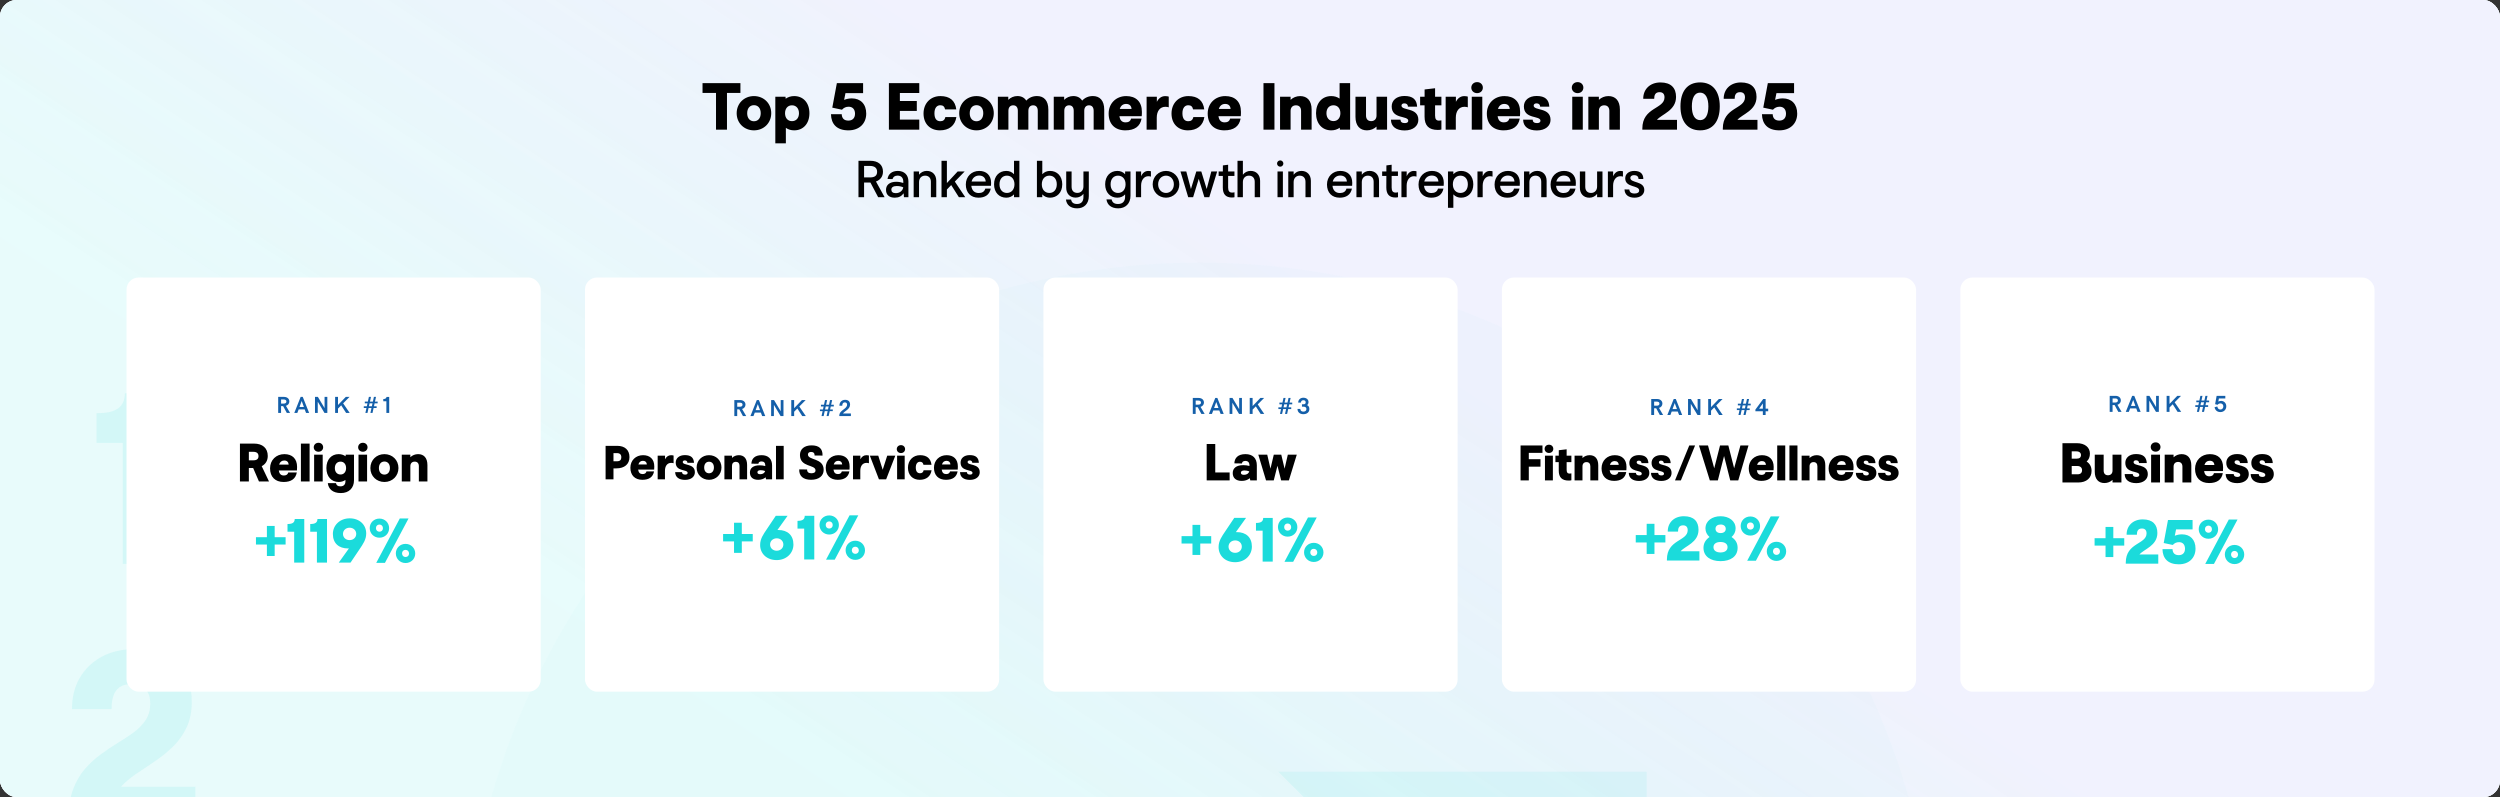 <?xml version="1.0" encoding="UTF-8"?> <svg xmlns="http://www.w3.org/2000/svg" width="2371" height="756" viewBox="0 0 2371 756" fill="none"><rect x="0" y="0" width="2371" height="756" fill="#333333" stroke="none"/><g clip-path="url(#clip0_1_12376)"><rect x="2371" y="844" width="2413" height="989" transform="rotate(180 2371 844)" fill="#F5F7F8"></rect><rect x="2371" y="839" width="2413" height="984" transform="rotate(180 2371 839)" fill="white"></rect><rect x="2371" y="839" width="2413" height="984" transform="rotate(180 2371 839)" fill="url(#paint0_linear_1_12376)" fill-opacity="0.2"></rect><path d="M0 -145H2371V756H0V-145Z" fill="white"></path><path d="M0 -145H2371V756H0V-145Z" fill="url(#paint1_linear_1_12376)" fill-opacity="0.12"></path><path d="M0 -132H2371V769H0V-132Z" fill="url(#paint2_linear_1_12376)" fill-opacity="0.2"></path><g opacity="0.1"><circle opacity="0.15" cx="1138" cy="948" r="699" fill="#1BDBDB"></circle><path d="M1561.69 1081.35L1445.36 965.021L1179.66 1230.72C1146.47 1263.91 1092.67 1263.91 1059.48 1230.72L748.744 919.984C715.559 886.799 715.559 832.995 748.744 799.81C781.93 766.624 835.734 766.624 868.919 799.81L1119.57 1050.46L1325.18 844.846L1212.19 731.854H1561.69L1561.69 1081.35Z" fill="#1BDBDB"></path></g><path opacity="0.1" d="M116.38 420.063H91.528V391.89C96.186 391.89 100.194 391.547 103.553 390.86C106.913 390.096 109.661 388.951 111.799 387.424C114.013 385.897 115.655 383.95 116.724 381.583C117.792 379.14 118.365 376.277 118.441 372.994H153.257V534.816H116.38V420.063ZM65.073 779.816V776.037C65.073 765.501 66.447 756.453 69.196 748.895C72.021 741.336 75.724 734.885 80.305 729.54C84.962 724.119 90.039 719.424 95.537 715.454C101.034 711.407 106.531 707.704 112.028 704.345C117.602 700.986 122.679 697.626 127.26 694.267C131.841 690.831 135.506 686.975 138.254 682.7C141.079 678.348 142.491 673.194 142.491 667.239C142.491 661.589 141.079 657.123 138.254 653.84C135.506 650.48 131.039 648.801 124.855 648.801C119.816 648.801 115.884 649.87 113.059 652.007C110.31 654.145 108.401 657.008 107.333 660.597C106.264 664.185 105.767 668.155 105.844 672.507H68.28C68.204 661.589 70.57 651.855 75.38 643.304C80.267 634.752 87.176 627.996 96.109 623.033C105.118 618.07 115.769 615.589 128.061 615.589C146.385 615.589 159.937 620.093 168.718 629.103C177.498 638.036 181.888 650.251 181.888 665.75C181.888 674.76 180.323 682.662 177.192 689.457C174.062 696.176 169.977 702.093 164.938 707.208C159.899 712.247 154.44 716.79 148.561 720.836C142.759 724.883 137.147 728.662 131.726 732.174C126.382 735.686 121.763 739.275 117.869 742.94C113.975 746.528 111.455 750.498 110.31 754.85L107.333 746.146H185.324V779.816H65.073ZM125.084 1028.11C113.021 1028.11 102.446 1025.97 93.361 1021.69C84.275 1017.42 77.174 1011.2 72.059 1003.03C67.02 994.78 64.462 984.74 64.386 972.906H101.263C101.492 980.541 103.706 986.306 107.905 990.199C112.181 994.093 117.983 996.04 125.313 996.04C132.337 996.04 137.796 994.437 141.69 991.23C145.584 987.947 147.531 983.061 147.531 976.571C147.531 973.517 146.996 970.768 145.927 968.325C144.858 965.882 143.293 963.859 141.232 962.256C139.17 960.576 136.574 959.316 133.444 958.476C130.39 957.56 126.802 957.102 122.679 957.102H110.196V927.669H121.19C125.847 927.669 129.665 927.02 132.642 925.722C135.696 924.424 137.949 922.516 139.399 919.996C140.85 917.477 141.575 914.308 141.575 910.491C141.575 905.07 139.972 900.947 136.765 898.122C133.635 895.297 129.359 893.885 123.939 893.885C118.06 893.885 113.402 895.602 109.967 899.038C106.531 902.474 104.66 907.398 104.355 913.812H69.082C69.082 903.123 71.563 893.885 76.526 886.097C81.565 878.233 88.36 872.201 96.911 868.002C105.538 863.727 115.197 861.589 125.885 861.589C137.491 861.589 147.187 863.498 154.975 867.315C162.762 871.056 168.603 876.324 172.497 883.119C176.467 889.838 178.452 897.626 178.452 906.482C178.452 912.208 177.727 917.209 176.276 921.485C174.825 925.684 172.535 929.425 169.405 932.708C166.351 935.991 162.342 939.16 157.38 942.214L156.692 934.655C166.923 938.778 174.291 944.466 178.796 951.719C183.3 958.972 185.553 967.753 185.553 978.06C185.553 988.52 183.186 997.491 178.452 1004.97C173.795 1012.46 166.961 1018.18 157.952 1022.15C148.943 1026.12 137.987 1028.11 125.084 1028.11Z" fill="#1BDBDB"></path><path d="M679.062 88.156H666.281V78.812H702.219V88.156H689.469V123H679.062V88.156ZM715.062 123.625C705.781 123.625 698.656 116.75 698.656 107.406C698.656 98.031 705.781 91.125 715.031 91.125C724.312 91.125 731.438 98 731.438 107.344C731.438 116.719 724.312 123.625 715.062 123.625ZM715.031 115C718.875 115 721.469 112.125 721.469 107.344C721.469 102.594 718.875 99.75 715.062 99.75C711.219 99.75 708.625 102.625 708.625 107.406C708.625 112.156 711.219 115 715.031 115ZM735.312 135.938V91.75H744.969L745.125 93.625C747.562 91.906 750.219 91.125 753.219 91.125C761.688 91.125 767.656 97.375 767.656 107.406C767.656 117.344 761.688 123.625 753.219 123.625C750.312 123.625 747.688 122.906 745.312 121.25V135.938H735.312ZM751.094 114.906C755.062 114.906 757.75 112 757.75 107.406C757.75 102.812 755.062 99.875 751.094 99.875C747.125 99.875 744.531 102.875 744.531 107.406C744.531 111.906 747.125 114.906 751.094 114.906ZM804.625 123.625C793.656 123.625 788.312 117.75 788.094 108.312L798.281 108.281C798.438 112.312 800.594 114.375 804.594 114.375C808.5 114.375 810.906 112 810.906 107.844C810.906 103.75 808.625 101.219 804.906 101.219C802.312 101.219 800.281 102.125 798.531 104.062L789.344 102.094L793.688 78.812H818.562V88.344H801.844L800.562 94.719C803 93.781 805.406 93.312 807.875 93.312C816.094 93.312 821.531 98.656 821.531 107.719C821.531 117.188 814.906 123.625 804.625 123.625ZM843.031 78.812H871.844V88.219H853.438V95.812H869.5V105.219H853.438V113.406H871.844V123H843.031V78.812ZM891.406 123.625C882.25 123.625 875.875 117.562 875.875 107.688C875.875 97.906 882.562 91.125 891.875 91.125C900.719 91.125 905.906 95.344 906.938 103.781H896.344C895.75 100.969 894.312 99.812 891.719 99.812C888.469 99.812 886.219 102.469 886.219 107.406C886.219 112.656 888.312 114.969 891.812 114.969C894.406 114.969 896.031 113.75 896.562 111.031H907.031C905.812 119.219 899.938 123.625 891.406 123.625ZM926.125 123.625C916.844 123.625 909.719 116.75 909.719 107.406C909.719 98.031 916.844 91.125 926.094 91.125C935.375 91.125 942.5 98 942.5 107.344C942.5 116.719 935.375 123.625 926.125 123.625ZM926.094 115C929.938 115 932.531 112.125 932.531 107.344C932.531 102.594 929.938 99.75 926.125 99.75C922.281 99.75 919.688 102.625 919.688 107.406C919.688 112.156 922.281 115 926.094 115ZM946.375 123V91.75H956.25V94.688C958.531 92.438 961.562 91.094 964.906 91.094C968.625 91.094 971.531 92.562 973.312 95.438C975.969 92.562 979.375 91.094 983.531 91.094C990.062 91.094 994.25 95.406 994.25 103.938V123H984.219V105.062C984.219 101.781 982.625 99.875 979.844 99.875C977.062 99.875 975.312 101.781 975.312 105.062V123H965.312V105.062C965.312 101.781 963.719 99.875 960.938 99.875C958.125 99.875 956.375 101.781 956.375 105.062V123H946.375ZM999.375 123V91.75H1009.25V94.688C1011.53 92.438 1014.56 91.094 1017.91 91.094C1021.62 91.094 1024.53 92.562 1026.31 95.438C1028.97 92.562 1032.38 91.094 1036.53 91.094C1043.06 91.094 1047.25 95.406 1047.25 103.938V123H1037.22V105.062C1037.22 101.781 1035.62 99.875 1032.84 99.875C1030.06 99.875 1028.31 101.781 1028.31 105.062V123H1018.31V105.062C1018.31 101.781 1016.72 99.875 1013.94 99.875C1011.12 99.875 1009.38 101.781 1009.38 105.062V123H999.375ZM1067.25 123.625C1057.41 123.625 1051.44 117.656 1051.44 107.719C1051.44 97.969 1058.59 91.125 1068.12 91.125C1077.28 91.125 1082.97 96.375 1082.97 106.062C1082.97 107.375 1082.97 108.594 1082.81 110.188H1061.66C1062.25 114.344 1064.31 116.062 1067.56 116.062C1070.31 116.062 1072.12 114.906 1072.69 112.5H1082.66C1081.31 120 1076 123.625 1067.25 123.625ZM1068 98.562C1065.12 98.562 1062.94 100.156 1062 103.344H1073.16C1072.97 100.344 1071.16 98.562 1068 98.562ZM1087.44 123V91.75H1097.16V96.562C1098.94 93.062 1101.69 91.156 1105.06 91.156C1106.56 91.156 1107.69 91.375 1108.44 91.625V101.781C1107.59 101.5 1106.72 101.281 1105.25 101.281C1100.12 101.281 1097.06 105.375 1097.06 111.625V123H1087.44ZM1126.59 123.625C1117.44 123.625 1111.06 117.562 1111.06 107.688C1111.06 97.906 1117.75 91.125 1127.06 91.125C1135.91 91.125 1141.09 95.344 1142.12 103.781H1131.53C1130.94 100.969 1129.5 99.812 1126.91 99.812C1123.66 99.812 1121.41 102.469 1121.41 107.406C1121.41 112.656 1123.5 114.969 1127 114.969C1129.59 114.969 1131.22 113.75 1131.75 111.031H1142.22C1141 119.219 1135.12 123.625 1126.59 123.625ZM1161.19 123.625C1151.34 123.625 1145.38 117.656 1145.38 107.719C1145.38 97.969 1152.53 91.125 1162.06 91.125C1171.22 91.125 1176.91 96.375 1176.91 106.062C1176.91 107.375 1176.91 108.594 1176.75 110.188H1155.59C1156.19 114.344 1158.25 116.062 1161.5 116.062C1164.25 116.062 1166.06 114.906 1166.62 112.5H1176.59C1175.25 120 1169.94 123.625 1161.19 123.625ZM1161.94 98.562C1159.06 98.562 1156.88 100.156 1155.94 103.344H1167.09C1166.91 100.344 1165.09 98.562 1161.94 98.562ZM1198.28 78.812H1208.69V123H1198.28V78.812ZM1214 123V91.75H1224V94.688C1226.38 92.438 1229.56 91.125 1233.06 91.125C1239.69 91.125 1243.94 95.438 1243.94 103.938V123H1233.94V105.156C1233.94 101.844 1232.16 99.875 1229.09 99.875C1225.97 99.875 1224 101.875 1224 105.188V123H1214ZM1280.47 123H1270.78L1270.62 121.125C1268.19 122.844 1265.53 123.625 1262.53 123.625C1254.09 123.625 1248.12 117.375 1248.12 107.344C1248.12 97.406 1254.09 91.125 1262.53 91.125C1265.47 91.125 1268.06 91.844 1270.47 93.5V78.812H1280.47V123ZM1264.66 114.844C1268.62 114.844 1271.22 111.875 1271.22 107.344C1271.22 102.844 1268.62 99.844 1264.66 99.844C1260.69 99.844 1258 102.75 1258 107.344C1258 111.938 1260.69 114.844 1264.66 114.844ZM1296.41 123.625C1289.78 123.625 1285.53 119.312 1285.53 110.812V91.75H1295.53V109.594C1295.53 112.906 1297.31 114.875 1300.41 114.875C1303.5 114.875 1305.5 112.875 1305.5 109.562V91.75H1315.5V123H1305.5V120.062C1303.09 122.312 1299.91 123.625 1296.41 123.625ZM1332.19 123.719C1324.09 123.719 1319.25 120.062 1319.16 113.5H1328.22C1328.25 115.594 1329.56 116.75 1332.34 116.75C1334.47 116.75 1335.59 115.906 1335.59 114.531C1335.59 109.344 1319.88 113.312 1319.88 100.906C1319.88 95.188 1324.47 91.031 1331.97 91.031C1339.97 91.031 1343.62 94.406 1344 101.188H1335.31C1335.25 99.125 1334 98.031 1331.84 98.031C1330.16 98.031 1329.16 98.938 1329.16 100.156C1329.16 105.281 1345.16 101.531 1345.16 113.688C1345.16 119.344 1340.34 123.719 1332.19 123.719ZM1363.5 123.219C1355.16 123.219 1351.03 119.125 1351.06 110.625V99.906H1346.84V91.75H1351.09V84.844L1361.03 83.688V91.75H1367.03V99.906H1361.03V109.625C1361.03 113.125 1362.25 114.406 1364.78 114.406C1365.5 114.406 1366.16 114.344 1367.03 114.156V122.875C1365.84 123.188 1364.66 123.219 1363.5 123.219ZM1371.06 123V91.75H1380.78V96.562C1382.56 93.062 1385.31 91.156 1388.69 91.156C1390.19 91.156 1391.31 91.375 1392.06 91.625V101.781C1391.22 101.5 1390.34 101.281 1388.88 101.281C1383.75 101.281 1380.69 105.375 1380.69 111.625V123H1371.06ZM1400.91 88.344C1397.66 88.344 1395.38 86.031 1395.38 83.125C1395.38 80.188 1397.66 77.875 1400.91 77.875C1404.12 77.875 1406.34 80.188 1406.34 83.125C1406.34 86.031 1404.12 88.344 1400.91 88.344ZM1395.81 123V91.75H1405.81V123H1395.81ZM1425.94 123.625C1416.09 123.625 1410.12 117.656 1410.12 107.719C1410.12 97.969 1417.28 91.125 1426.81 91.125C1435.97 91.125 1441.66 96.375 1441.66 106.062C1441.66 107.375 1441.66 108.594 1441.5 110.188H1420.34C1420.94 114.344 1423 116.062 1426.25 116.062C1429 116.062 1430.81 114.906 1431.38 112.5H1441.34C1440 120 1434.69 123.625 1425.94 123.625ZM1426.69 98.562C1423.81 98.562 1421.62 100.156 1420.69 103.344H1431.84C1431.66 100.344 1429.84 98.562 1426.69 98.562ZM1457.56 123.719C1449.47 123.719 1444.62 120.062 1444.53 113.5H1453.59C1453.62 115.594 1454.94 116.75 1457.72 116.75C1459.84 116.75 1460.97 115.906 1460.97 114.531C1460.97 109.344 1445.25 113.312 1445.25 100.906C1445.25 95.188 1449.84 91.031 1457.34 91.031C1465.34 91.031 1469 94.406 1469.38 101.188H1460.69C1460.62 99.125 1459.38 98.031 1457.22 98.031C1455.53 98.031 1454.53 98.938 1454.53 100.156C1454.53 105.281 1470.53 101.531 1470.53 113.688C1470.53 119.344 1465.72 123.719 1457.56 123.719ZM1496.22 88.344C1492.97 88.344 1490.69 86.031 1490.69 83.125C1490.69 80.188 1492.97 77.875 1496.22 77.875C1499.44 77.875 1501.66 80.188 1501.66 83.125C1501.66 86.031 1499.44 88.344 1496.22 88.344ZM1491.12 123V91.75H1501.12V123H1491.12ZM1506.38 123V91.75H1516.38V94.688C1518.75 92.438 1521.94 91.125 1525.44 91.125C1532.06 91.125 1536.31 95.438 1536.31 103.938V123H1526.31V105.156C1526.31 101.844 1524.53 99.875 1521.47 99.875C1518.34 99.875 1516.38 101.875 1516.38 105.188V123H1506.38ZM1557.59 123V121.969C1557.59 101.5 1578.62 103.594 1578.62 92.344C1578.62 89.312 1577.19 87.406 1573.94 87.406C1569.88 87.406 1568.81 90.25 1568.84 93.719H1558.44C1558.34 84.781 1564.75 78.188 1574.78 78.188C1584.84 78.188 1589.56 83.438 1589.56 91.906C1589.56 104.906 1576.03 108.219 1571.47 113.656H1590.47V123H1557.59ZM1612.41 123.625C1600.81 123.625 1593.75 115.469 1593.75 100.875C1593.75 86.25 1600.59 78.156 1612.38 78.156C1624.06 78.156 1631.03 86.281 1631.03 100.906C1631.03 115.562 1624.06 123.625 1612.41 123.625ZM1612.47 113.938C1617.69 113.938 1620.22 108.688 1620.22 100.906C1620.22 93.031 1617.62 87.844 1612.31 87.844C1607.09 87.844 1604.56 93.031 1604.56 100.875C1604.56 108.812 1607.16 113.938 1612.47 113.938ZM1633.91 123V121.969C1633.91 101.5 1654.94 103.594 1654.94 92.344C1654.94 89.312 1653.5 87.406 1650.25 87.406C1646.19 87.406 1645.12 90.25 1645.16 93.719H1634.75C1634.66 84.781 1641.06 78.188 1651.09 78.188C1661.16 78.188 1665.88 83.438 1665.88 91.906C1665.88 104.906 1652.34 108.219 1647.78 113.656H1666.78V123H1633.91ZM1687.56 123.625C1676.59 123.625 1671.25 117.75 1671.03 108.312L1681.22 108.281C1681.38 112.312 1683.53 114.375 1687.53 114.375C1691.44 114.375 1693.84 112 1693.84 107.844C1693.84 103.75 1691.56 101.219 1687.84 101.219C1685.25 101.219 1683.22 102.125 1681.47 104.062L1672.28 102.094L1676.62 78.812H1701.5V88.344H1684.78L1683.5 94.719C1685.94 93.781 1688.34 93.312 1690.81 93.312C1699.03 93.312 1704.47 98.656 1704.47 107.719C1704.47 117.188 1697.84 123.625 1687.56 123.625Z" fill="black"></path><path d="M838.954 187H832.826L825.502 173.084C825.258 173.084 825.014 173.108 824.77 173.108H819.496V187H814.174V152.479H825.331C832.826 152.479 837.416 156.263 837.416 162.757C837.416 167.371 834.95 170.618 830.775 172.132L838.954 187ZM825.087 168.274C829.726 168.274 831.85 166.492 831.85 162.928C831.85 159.339 829.53 157.361 824.892 157.361H819.496V168.274H825.087ZM848.549 187.488C843.3 187.488 840.272 184.681 840.297 180.091C840.272 175.379 843.788 172.4 850.014 172.4C852.309 172.4 854.555 172.815 856.679 173.499V172.205C856.679 168.689 854.701 166.541 851.308 166.541C848.549 166.541 847.035 167.835 846.474 169.837L841.737 169.764C842.372 165.052 845.937 162.098 851.527 162.098C857.582 162.098 861.537 165.931 861.537 172.01V187H857.313L857.021 183.338C854.896 186.219 852.284 187.488 848.549 187.488ZM845.351 179.847C845.326 181.873 846.669 183.191 849.525 183.191C853.578 183.191 856.264 180.604 856.63 177.625C854.53 176.771 852.65 176.429 850.355 176.429C847.035 176.429 845.326 177.82 845.351 179.847ZM866.518 187V162.586H871.62V165.711C873.305 163.465 875.941 162.073 878.944 162.073C884.413 162.073 887.953 165.833 887.953 171.497V187H882.851V172.425C882.851 168.787 880.775 166.59 877.382 166.59C873.964 166.59 871.62 168.982 871.62 172.693V187H866.518ZM914.931 162.586L905.556 172.229L915.443 187H909.389L902.113 175.501L898.036 179.749V187H892.934V152.479H898.036V173.597L908.29 162.586H914.931ZM927.992 187.488C920.619 187.488 915.98 182.703 915.98 174.988C915.98 167.371 921.522 162.098 928.651 162.098C935.463 162.098 939.955 166.15 939.955 173.45C939.955 174.402 939.931 175.232 939.833 176.185H921.205C921.645 180.652 924.257 183.069 928.212 183.069C931.41 183.069 933.729 181.727 934.438 178.87H939.638C938.441 184.803 934.145 187.488 927.992 187.488ZM928.578 166.492C924.989 166.492 922.328 168.665 921.449 172.181H934.853C934.608 168.543 932.265 166.492 928.578 166.492ZM966.786 187H961.684V184.363C959.682 186.512 957.143 187.488 954.335 187.488C947.719 187.488 942.763 182.679 942.763 174.793C942.763 166.907 947.719 162.098 954.359 162.098C957.167 162.098 959.682 163.074 961.684 165.223V152.479H966.786V187ZM954.945 182.996C959.193 182.996 962.123 179.773 962.123 174.793C962.123 169.812 959.193 166.59 954.945 166.59C950.795 166.59 947.914 169.69 947.914 174.793C947.914 179.896 950.795 182.996 954.945 182.996ZM983.412 187V152.479H988.515V165.223C990.517 163.074 993.031 162.098 995.863 162.098C1002.46 162.098 1007.44 166.907 1007.44 174.793C1007.44 182.679 1002.46 187.488 995.839 187.488C993.031 187.488 990.517 186.512 988.515 184.363V187H983.412ZM995.229 182.996C999.379 182.996 1002.26 179.896 1002.26 174.793C1002.26 169.69 999.403 166.59 995.253 166.59C990.98 166.59 988.051 169.812 988.051 174.793C988.051 179.773 990.98 182.996 995.229 182.996ZM1021.57 197.596C1015.22 197.596 1011.56 194.349 1010.93 189.246H1015.83C1016.3 191.98 1017.98 193.47 1021.42 193.47C1025.33 193.47 1027.53 191.175 1027.53 186.951V183.851C1025.84 186.048 1023.21 187.415 1020.2 187.415C1014.66 187.415 1011.2 183.655 1011.2 178.04V162.586H1016.3V177.137C1016.3 180.823 1018.32 182.947 1021.77 182.947C1025.18 182.947 1027.53 180.555 1027.53 176.844V162.586H1032.63V186.072C1032.63 193.25 1028.16 197.596 1021.57 197.596ZM1060.56 197.596C1053.99 197.596 1050.11 194.373 1049.35 189.124H1054.26C1054.85 191.956 1056.7 193.47 1060.34 193.47C1064.64 193.47 1067.05 191.028 1067.05 186.585V184.363C1065.05 186.512 1062.51 187.488 1059.71 187.488C1053.09 187.488 1048.13 182.679 1048.13 174.793C1048.13 166.907 1053.09 162.098 1059.73 162.098C1062.54 162.098 1065.05 163.074 1067.05 165.223V162.586H1072.16V185.682C1072.16 193.104 1067.42 197.596 1060.56 197.596ZM1060.32 182.996C1064.56 182.996 1067.49 179.773 1067.49 174.793C1067.49 169.812 1064.56 166.59 1060.32 166.59C1056.17 166.59 1053.29 169.69 1053.29 174.793C1053.29 179.896 1056.17 182.996 1060.32 182.996ZM1077.26 187V162.586H1082.24V167.2C1083.58 163.953 1086.05 162.122 1088.98 162.122C1090.15 162.122 1090.98 162.269 1091.54 162.439V167.518C1090.91 167.298 1090.17 167.127 1089.05 167.127C1085 167.127 1082.22 170.789 1082.22 176.038V187H1077.26ZM1105.85 187.488C1098.79 187.488 1093.2 181.946 1093.2 174.793C1093.2 167.615 1098.79 162.098 1105.85 162.098C1112.88 162.098 1118.47 167.64 1118.47 174.793C1118.47 181.971 1112.88 187.488 1105.85 187.488ZM1105.85 182.996C1110.1 182.996 1113.29 179.603 1113.29 174.793C1113.29 169.983 1110.1 166.59 1105.85 166.59C1101.58 166.59 1098.38 169.983 1098.38 174.793C1098.38 179.603 1101.58 182.996 1105.85 182.996ZM1119.54 162.586H1125.06L1129.48 179.285L1134.58 162.586H1139.3L1144.42 179.285L1148.82 162.586H1154.36L1146.89 187H1142.23L1136.9 169.593L1131.56 187H1126.89L1119.54 162.586ZM1168.28 187.317C1162.54 187.317 1159.68 184.168 1159.71 177.771L1159.75 166.834H1155.75V162.586H1159.75L1159.78 156.873L1164.76 156.238V162.586H1170.74V166.834H1164.76V177.894C1164.76 181.287 1166 182.654 1168.54 182.654C1169.3 182.654 1169.98 182.557 1170.79 182.361V187.049C1170.01 187.269 1169.11 187.317 1168.28 187.317ZM1173.65 187V152.479H1178.75V165.711C1180.43 163.465 1183.07 162.073 1186.07 162.073C1191.54 162.073 1195.08 165.833 1195.08 171.497V187H1189.98V172.425C1189.98 168.787 1187.9 166.59 1184.51 166.59C1181.09 166.59 1178.75 168.982 1178.75 172.693V187H1173.65ZM1214.17 158.094C1212.51 158.094 1211.15 156.751 1211.15 155.091C1211.15 153.455 1212.51 152.112 1214.17 152.112C1215.79 152.112 1217.15 153.455 1217.15 155.091C1217.15 156.751 1215.79 158.094 1214.17 158.094ZM1211.59 187V162.586H1216.69V187H1211.59ZM1221.79 187V162.586H1226.89V165.711C1228.58 163.465 1231.21 162.073 1234.22 162.073C1239.69 162.073 1243.23 165.833 1243.23 171.497V187H1238.12V172.425C1238.12 168.787 1236.05 166.59 1232.66 166.59C1229.24 166.59 1226.89 168.982 1226.89 172.693V187H1221.79ZM1270.52 187.488C1263.15 187.488 1258.51 182.703 1258.51 174.988C1258.51 167.371 1264.05 162.098 1271.18 162.098C1277.99 162.098 1282.48 166.15 1282.48 173.45C1282.48 174.402 1282.46 175.232 1282.36 176.185H1263.73C1264.17 180.652 1266.79 183.069 1270.74 183.069C1273.94 183.069 1276.26 181.727 1276.97 178.87H1282.17C1280.97 184.803 1276.67 187.488 1270.52 187.488ZM1271.11 166.492C1267.52 166.492 1264.86 168.665 1263.98 172.181H1277.38C1277.14 168.543 1274.79 166.492 1271.11 166.492ZM1286.44 187V162.586H1291.54V165.711C1293.23 163.465 1295.86 162.073 1298.87 162.073C1304.33 162.073 1307.88 165.833 1307.88 171.497V187H1302.77V172.425C1302.77 168.787 1300.7 166.59 1297.3 166.59C1293.89 166.59 1291.54 168.982 1291.54 172.693V187H1286.44ZM1323.35 187.317C1317.62 187.317 1314.76 184.168 1314.78 177.771L1314.83 166.834H1310.83V162.586H1314.83L1314.86 156.873L1319.84 156.238V162.586H1325.82V166.834H1319.84V177.894C1319.84 181.287 1321.08 182.654 1323.62 182.654C1324.38 182.654 1325.06 182.557 1325.87 182.361V187.049C1325.09 187.269 1324.18 187.317 1323.35 187.317ZM1329.12 187V162.586H1334.1V167.2C1335.44 163.953 1337.9 162.122 1340.83 162.122C1342.01 162.122 1342.84 162.269 1343.4 162.439V167.518C1342.76 167.298 1342.03 167.127 1340.91 167.127C1336.85 167.127 1334.07 170.789 1334.07 176.038V187H1329.12ZM1357.34 187.488C1349.96 187.488 1345.33 182.703 1345.33 174.988C1345.33 167.371 1350.87 162.098 1358 162.098C1364.81 162.098 1369.3 166.15 1369.3 173.45C1369.3 174.402 1369.28 175.232 1369.18 176.185H1350.55C1350.99 180.652 1353.6 183.069 1357.56 183.069C1360.76 183.069 1363.08 181.727 1363.78 178.87H1368.98C1367.79 184.803 1363.49 187.488 1357.34 187.488ZM1357.92 166.492C1354.33 166.492 1351.67 168.665 1350.79 172.181H1364.2C1363.95 168.543 1361.61 166.492 1357.92 166.492ZM1373.26 197.107V162.586H1378.36V165.223C1380.36 163.074 1382.88 162.098 1385.71 162.098C1392.3 162.098 1397.28 166.907 1397.28 174.793C1397.28 182.679 1392.3 187.488 1385.68 187.488C1382.88 187.488 1380.36 186.512 1378.36 184.363V197.107H1373.26ZM1385.07 182.996C1389.22 182.996 1392.1 179.896 1392.1 174.793C1392.1 169.69 1389.25 166.59 1385.1 166.59C1380.82 166.59 1377.89 169.812 1377.89 174.793C1377.89 179.773 1380.82 182.996 1385.07 182.996ZM1401.23 187V162.586H1406.21V167.2C1407.56 163.953 1410.02 162.122 1412.95 162.122C1414.12 162.122 1414.96 162.269 1415.52 162.439V167.518C1414.88 167.298 1414.15 167.127 1413.03 167.127C1408.97 167.127 1406.19 170.789 1406.19 176.038V187H1401.23ZM1429.46 187.488C1422.08 187.488 1417.45 182.703 1417.45 174.988C1417.45 167.371 1422.99 162.098 1430.12 162.098C1436.93 162.098 1441.42 166.15 1441.42 173.45C1441.42 174.402 1441.4 175.232 1441.3 176.185H1422.67C1423.11 180.652 1425.72 183.069 1429.68 183.069C1432.88 183.069 1435.19 181.727 1435.9 178.87H1441.1C1439.91 184.803 1435.61 187.488 1429.46 187.488ZM1430.04 166.492C1426.45 166.492 1423.79 168.665 1422.91 172.181H1436.32C1436.07 168.543 1433.73 166.492 1430.04 166.492ZM1445.38 187V162.586H1450.48V165.711C1452.16 163.465 1454.8 162.073 1457.8 162.073C1463.27 162.073 1466.81 165.833 1466.81 171.497V187H1461.71V172.425C1461.71 168.787 1459.63 166.59 1456.24 166.59C1452.82 166.59 1450.48 168.982 1450.48 172.693V187H1445.38ZM1482.58 187.488C1475.21 187.488 1470.57 182.703 1470.57 174.988C1470.57 167.371 1476.11 162.098 1483.24 162.098C1490.05 162.098 1494.54 166.15 1494.54 173.45C1494.54 174.402 1494.52 175.232 1494.42 176.185H1475.79C1476.23 180.652 1478.85 183.069 1482.8 183.069C1486 183.069 1488.32 181.727 1489.03 178.87H1494.23C1493.03 184.803 1488.73 187.488 1482.58 187.488ZM1483.17 166.492C1479.58 166.492 1476.92 168.665 1476.04 172.181H1489.44C1489.2 168.543 1486.85 166.492 1483.17 166.492ZM1507.36 187.513C1501.89 187.513 1498.35 183.729 1498.35 178.064V162.586H1503.46V177.161C1503.46 180.799 1505.53 182.996 1508.92 182.996C1512.34 182.996 1514.69 180.579 1514.69 176.893V162.586H1519.79V187H1514.69V183.875C1513 186.121 1510.37 187.513 1507.36 187.513ZM1524.92 187V162.586H1529.9V167.2C1531.24 163.953 1533.71 162.122 1536.63 162.122C1537.81 162.122 1538.64 162.269 1539.2 162.439V167.518C1538.56 167.298 1537.83 167.127 1536.71 167.127C1532.66 167.127 1529.87 170.789 1529.87 176.038V187H1524.92ZM1550.18 187.488C1544.42 187.488 1540.79 184.632 1540.69 179.651L1545.28 179.676C1545.35 182.117 1546.89 183.533 1550.28 183.533C1553.14 183.533 1554.58 182.386 1554.58 180.677C1554.58 175.428 1541.37 178.235 1541.37 169.129C1541.37 165.125 1544.59 162.098 1549.99 162.098C1555.63 162.098 1558.51 164.759 1558.53 169.764L1553.97 169.739C1553.92 167.396 1552.41 166.102 1549.7 166.102C1547.45 166.102 1546.21 167.322 1546.21 168.738C1546.21 173.841 1559.46 171.424 1559.46 180.188C1559.46 184.217 1556.07 187.488 1550.18 187.488Z" fill="black"></path><rect x="120.003" y="263.201" width="392.799" height="392.799" rx="11.441" fill="white"></rect><path d="M274.411 380.793C274.411 382.748 273.143 384.284 271.177 384.896L275.109 391.6H271.983L268.524 385.187H266.558V391.6H263.83V376.41H269.287C272.359 376.41 274.411 378.14 274.411 380.793ZM269.093 382.759C270.737 382.759 271.618 382.028 271.618 380.814C271.618 379.601 270.715 378.881 269.093 378.881H266.58V382.759H269.093ZM287.126 376.41L293.174 391.6H290.231L288.984 388.302H283.237L281.981 391.6H279.102L285.149 376.41H287.126ZM286.106 380.267L284.032 385.971H288.2L286.106 380.267ZM298.735 376.41H301.474L307.823 387.045V376.41H310.444V391.6H307.715L301.356 380.954V391.6H298.735V376.41ZM320.56 376.41V384.102L327.95 376.41H331.495L325.447 382.533L331.624 391.6H328.219L323.6 384.402L320.56 387.485V391.6H317.831V376.41H320.56ZM346.538 391.6L347.559 386.938H345.013V385.305H347.913L348.525 382.49H345.979V380.857H348.88L349.847 376.41H351.834L350.867 380.857H353.649L354.616 376.41H356.603L355.637 380.857H358.161V382.49H355.282L354.67 385.305H357.194V386.938H354.315L353.295 391.6H351.308L352.328 386.938H349.546L348.525 391.6H346.538ZM349.9 385.305H352.683L353.295 382.49H350.513L349.9 385.305ZM366.44 380.535H363.497V378.462C365.333 378.462 366.547 377.774 366.547 376.421H369.125V391.6H366.44V380.535Z" fill="#145FA9"></path><path d="M255.109 456.6H245.588L240.078 443.828H236.016V456.6H227.561V420.697H240.865C248.99 420.697 253.941 424.963 253.941 432.428C253.941 436.82 251.885 440.223 248.203 442.127L255.109 456.6ZM240.256 436.566C243.734 436.566 245.156 435.145 245.156 432.605C245.156 430.016 243.607 428.492 240.154 428.492H236.016V436.566H240.256ZM268.973 457.107C260.975 457.107 256.125 452.258 256.125 444.184C256.125 436.262 261.939 430.701 269.684 430.701C277.123 430.701 281.744 434.967 281.744 442.838C281.744 443.904 281.744 444.895 281.617 446.189H264.428C264.91 449.566 266.586 450.963 269.227 450.963C271.461 450.963 272.934 450.023 273.391 448.068H281.49C280.398 454.162 276.082 457.107 268.973 457.107ZM269.582 436.744C267.246 436.744 265.469 438.039 264.707 440.629H273.771C273.619 438.191 272.146 436.744 269.582 436.744ZM285.375 456.6V420.697H293.627V456.6H285.375ZM302.057 428.441C299.416 428.441 297.562 426.562 297.562 424.201C297.562 421.814 299.416 419.936 302.057 419.936C304.672 419.936 306.475 421.814 306.475 424.201C306.475 426.562 304.672 428.441 302.057 428.441ZM297.918 456.6V431.209H306.043V456.6H297.918ZM323.309 467.619C315.361 467.619 311.502 463.582 310.893 458.199H318.637C319.043 460.205 320.236 461.271 322.877 461.271C325.898 461.271 327.6 459.469 327.6 456.65V455.178C325.645 456.523 323.537 457.107 321.176 457.107C314.346 457.107 309.547 452.004 309.547 443.93C309.547 435.779 314.346 430.701 321.15 430.701C323.588 430.701 325.771 431.336 327.752 432.732L327.853 431.209H335.725V455.559C335.725 462.846 330.951 467.619 323.309 467.619ZM322.978 450.023C326.127 450.023 328.234 447.586 328.234 443.93C328.234 440.248 326.127 437.811 322.978 437.811C319.754 437.811 317.57 440.197 317.57 443.93C317.57 447.662 319.754 450.023 322.978 450.023ZM344.154 428.441C341.514 428.441 339.66 426.562 339.66 424.201C339.66 421.814 341.514 419.936 344.154 419.936C346.77 419.936 348.572 421.814 348.572 424.201C348.572 426.562 346.77 428.441 344.154 428.441ZM340.016 456.6V431.209H348.141V456.6H340.016ZM364.594 457.107C357.053 457.107 351.264 451.521 351.264 443.93C351.264 436.312 357.053 430.701 364.568 430.701C372.109 430.701 377.898 436.287 377.898 443.879C377.898 451.496 372.109 457.107 364.594 457.107ZM364.568 450.1C367.691 450.1 369.799 447.764 369.799 443.879C369.799 440.02 367.691 437.709 364.594 437.709C361.471 437.709 359.363 440.045 359.363 443.93C359.363 447.789 361.471 450.1 364.568 450.1ZM381.047 456.6V431.209H389.172V433.596C391.102 431.768 393.691 430.701 396.535 430.701C401.918 430.701 405.371 434.205 405.371 441.111V456.6H397.246V442.102C397.246 439.41 395.799 437.811 393.311 437.811C390.771 437.811 389.172 439.436 389.172 442.127V456.6H381.047Z" fill="black"></path><path d="M253.121 527.33V516.461H242.75V509.459H253.121V498.766H260.504V509.459H270.875V516.461H260.504V527.33H253.121ZM278.99 504.303H272.662V496.979C277.467 496.979 279.459 495.572 279.518 492.203H288.57V533.6H278.99V504.303ZM300.553 504.303H294.225V496.979C299.029 496.979 301.021 495.572 301.08 492.203H310.133V533.6H300.553V504.303ZM321.266 533.6L330.934 520.094C330.582 520.123 330.289 520.152 330.055 520.152C321.324 520.152 315.699 515.23 315.699 506.383C315.699 498.121 322.408 491.588 331.637 491.588C340.982 491.588 347.311 497.711 347.311 505.943C347.311 511.803 344.293 515.963 340.953 520.943L332.428 533.6H321.266ZM331.549 512.242C335.182 512.242 337.848 509.693 337.848 506.354C337.848 503.014 335.182 500.465 331.549 500.465C327.945 500.494 325.279 503.014 325.279 506.354C325.279 509.723 327.945 512.242 331.549 512.242ZM356.832 533.805L379.156 491.734H387.447L365.094 533.805H356.832ZM359.85 509.957C354.635 509.957 350.65 505.943 350.65 500.846C350.65 495.748 354.635 491.822 359.85 491.822C365.094 491.822 369.049 495.836 369.049 500.934C369.049 506.002 365.094 509.957 359.85 509.957ZM359.85 504.273C361.812 504.273 363.189 502.955 363.189 500.934C363.189 498.883 361.754 497.477 359.85 497.477C357.916 497.477 356.539 498.854 356.539 500.846C356.539 502.896 357.945 504.273 359.85 504.273ZM384.605 533.98C379.391 533.98 375.406 529.938 375.406 524.84C375.406 519.771 379.391 515.816 384.605 515.816C389.85 515.816 393.805 519.83 393.805 524.928C393.805 530.025 389.85 533.98 384.605 533.98ZM384.605 528.268C386.568 528.268 387.945 526.949 387.945 524.928C387.945 522.906 386.51 521.5 384.605 521.5C382.672 521.5 381.295 522.848 381.295 524.84C381.295 526.891 382.701 528.268 384.605 528.268Z" fill="#1BDBDB"></path><rect x="554.802" y="263.201" width="392.799" height="392.799" rx="11.441" fill="white"></rect><path d="M707.018 383.793C707.018 385.748 705.751 387.284 703.785 387.896L707.716 394.6H704.59L701.131 388.187H699.166V394.6H696.437V379.41H701.894C704.966 379.41 707.018 381.14 707.018 383.793ZM701.701 385.759C703.344 385.759 704.225 385.028 704.225 383.814C704.225 382.601 703.323 381.881 701.701 381.881H699.187V385.759H701.701ZM719.733 379.41L725.781 394.6H722.838L721.592 391.302H715.845L714.588 394.6H711.709L717.757 379.41H719.733ZM718.713 383.267L716.64 388.971H720.808L718.713 383.267ZM731.342 379.41H734.082L740.43 390.045V379.41H743.051V394.6H740.323L733.963 383.954V394.6H731.342V379.41ZM753.167 379.41V387.102L760.558 379.41H764.103L758.055 385.533L764.231 394.6H760.826L756.207 387.402L753.167 390.485V394.6H750.438V379.41H753.167ZM779.145 394.6L780.166 389.938H777.62V388.305H780.52L781.133 385.49H778.587V383.857H781.487L782.454 379.41H784.441L783.475 383.857H786.257L787.224 379.41H789.211L788.244 383.857H790.769V385.49H787.89L787.277 388.305H789.802V389.938H786.923L785.902 394.6H783.915L784.936 389.938H782.153L781.133 394.6H779.145ZM782.508 388.305H785.29L785.902 385.49H783.12L782.508 388.305ZM795.975 394.6V394.288C795.975 388.777 803.366 388.154 803.366 383.771C803.366 382.515 802.764 381.634 801.314 381.634C799.305 381.634 798.8 383.191 798.8 384.824H796.072C796.072 381.795 798.027 379.195 801.518 379.195C804.655 379.195 806.212 380.914 806.212 383.771C806.212 388.24 800.702 389.97 799.498 392.14H806.986V394.6H795.975Z" fill="#145FA9"></path><path d="M574.344 422.84H585.439C592.537 422.84 596.984 426.726 596.984 433.531C596.984 440.292 592.178 444.2 584.631 444.2H581.823V454.6H574.344V422.84ZM585.192 437.462C588.067 437.462 589.258 436.114 589.258 433.666C589.258 431.195 587.955 429.735 585.08 429.735H581.823V437.462H585.192ZM609.226 455.049C602.15 455.049 597.86 450.759 597.86 443.616C597.86 436.608 603.004 431.689 609.854 431.689C616.436 431.689 620.523 435.463 620.523 442.426C620.523 443.369 620.523 444.245 620.411 445.391H605.205C605.632 448.378 607.114 449.613 609.45 449.613C611.427 449.613 612.729 448.782 613.134 447.053H620.299C619.333 452.443 615.515 455.049 609.226 455.049ZM609.765 437.035C607.698 437.035 606.126 438.181 605.452 440.472H613.471C613.336 438.315 612.033 437.035 609.765 437.035ZM623.735 454.6V432.139H630.721V435.598C632.001 433.082 633.978 431.712 636.403 431.712C637.481 431.712 638.29 431.869 638.829 432.049V439.349C638.223 439.146 637.594 438.989 636.538 438.989C632.854 438.989 630.653 441.932 630.653 446.424V454.6H623.735ZM649.7 455.116C643.883 455.116 640.401 452.488 640.334 447.771H646.848C646.87 449.276 647.813 450.107 649.812 450.107C651.34 450.107 652.148 449.501 652.148 448.513C652.148 444.784 640.851 447.637 640.851 438.72C640.851 434.609 644.152 431.622 649.543 431.622C655.293 431.622 657.921 434.048 658.19 438.922H651.946C651.901 437.439 651.003 436.653 649.453 436.653C648.24 436.653 647.521 437.305 647.521 438.181C647.521 441.864 659.021 439.169 659.021 447.906C659.021 451.972 655.562 455.116 649.7 455.116ZM672.476 455.049C665.805 455.049 660.684 450.107 660.684 443.392C660.684 436.653 665.805 431.689 672.453 431.689C679.124 431.689 684.245 436.631 684.245 443.347C684.245 450.085 679.124 455.049 672.476 455.049ZM672.453 448.85C675.216 448.85 677.08 446.783 677.08 443.347C677.08 439.933 675.216 437.889 672.476 437.889C669.713 437.889 667.849 439.955 667.849 443.392C667.849 446.806 669.713 448.85 672.453 448.85ZM687.03 454.6V432.139H694.218V434.25C695.925 432.633 698.216 431.689 700.731 431.689C705.493 431.689 708.548 434.789 708.548 440.898V454.6H701.36V441.774C701.36 439.394 700.08 437.979 697.879 437.979C695.633 437.979 694.218 439.416 694.218 441.797V454.6H687.03ZM719.037 455.049C714.006 455.049 711.198 452.466 711.221 448.221C711.198 443.976 714.343 441.303 720.452 441.303C722.227 441.303 724.046 441.55 725.798 441.999V441.438C725.798 438.877 724.495 437.619 722.204 437.619C720.295 437.619 719.374 438.495 719.239 439.843L712.636 439.73C712.77 435.081 715.758 431.689 722.294 431.689C728.583 431.689 732.244 435.171 732.244 441.438V454.6H726.494L726.18 452.69C724.068 454.33 721.822 455.049 719.037 455.049ZM718.341 447.884C718.318 449.029 719.104 449.748 721.036 449.748C723.462 449.748 725.169 448.535 725.663 446.738C724.248 446.199 722.945 445.93 721.418 445.93C719.262 445.93 718.318 446.761 718.341 447.884ZM735.95 454.6V422.84H743.25V454.6H735.95ZM769.215 455.026C761.848 455.026 757.737 451.545 757.984 445.166L765.464 445.233C765.396 447.637 766.744 448.85 769.507 448.85C772.18 448.85 773.437 447.861 773.437 446.154C773.437 440.292 758.681 443.481 758.681 431.487C758.681 425.895 762.903 422.391 769.686 422.391C776.717 422.391 780.311 425.513 780.086 432.071L772.584 432.026C772.651 429.825 771.506 428.612 769.237 428.612C767.261 428.612 766.25 429.578 766.25 431.083C766.25 436.788 781.164 434.048 781.164 445.638C781.164 451.32 776.672 455.026 769.215 455.026ZM794.483 455.049C787.408 455.049 783.118 450.759 783.118 443.616C783.118 436.608 788.262 431.689 795.112 431.689C801.693 431.689 805.781 435.463 805.781 442.426C805.781 443.369 805.781 444.245 805.669 445.391H790.463C790.89 448.378 792.372 449.613 794.708 449.613C796.685 449.613 797.987 448.782 798.392 447.053H805.557C804.591 452.443 800.772 455.049 794.483 455.049ZM795.022 437.035C792.956 437.035 791.384 438.181 790.71 440.472H798.728C798.594 438.315 797.291 437.035 795.022 437.035ZM808.993 454.6V432.139H815.978V435.598C817.259 433.082 819.235 431.712 821.661 431.712C822.739 431.712 823.548 431.869 824.087 432.049V439.349C823.48 439.146 822.852 438.989 821.796 438.989C818.112 438.989 815.911 441.932 815.911 446.424V454.6H808.993ZM824.94 432.139H832.936L837.159 445.503L841.449 432.139H849.108L840.416 454.6H833.588L824.94 432.139ZM854.477 429.69C852.141 429.69 850.501 428.028 850.501 425.939C850.501 423.828 852.141 422.166 854.477 422.166C856.79 422.166 858.385 423.828 858.385 425.939C858.385 428.028 856.79 429.69 854.477 429.69ZM850.815 454.6V432.139H858.003V454.6H850.815ZM872.266 455.049C865.685 455.049 861.103 450.691 861.103 443.594C861.103 436.563 865.909 431.689 872.603 431.689C878.959 431.689 882.687 434.722 883.429 440.786H875.814C875.388 438.765 874.354 437.934 872.49 437.934C870.154 437.934 868.537 439.843 868.537 443.392C868.537 447.165 870.042 448.827 872.558 448.827C874.422 448.827 875.59 447.951 875.972 445.997H883.496C882.62 451.882 878.397 455.049 872.266 455.049ZM897.13 455.049C890.055 455.049 885.765 450.759 885.765 443.616C885.765 436.608 890.908 431.689 897.759 431.689C904.34 431.689 908.428 435.463 908.428 442.426C908.428 443.369 908.428 444.245 908.315 445.391H893.109C893.536 448.378 895.019 449.613 897.354 449.613C899.331 449.613 900.634 448.782 901.038 447.053H908.203C907.237 452.443 903.419 455.049 897.13 455.049ZM897.669 437.035C895.603 437.035 894.03 438.181 893.356 440.472H901.375C901.24 438.315 899.937 437.035 897.669 437.035ZM919.86 455.116C914.043 455.116 910.561 452.488 910.494 447.771H917.008C917.03 449.276 917.974 450.107 919.973 450.107C921.5 450.107 922.309 449.501 922.309 448.513C922.309 444.784 911.011 447.637 911.011 438.72C911.011 434.609 914.312 431.622 919.703 431.622C925.453 431.622 928.081 434.048 928.351 438.922H922.106C922.061 437.439 921.163 436.653 919.613 436.653C918.4 436.653 917.682 437.305 917.682 438.181C917.682 441.864 929.182 439.169 929.182 447.906C929.182 451.972 925.723 455.116 919.86 455.116Z" fill="black"></path><path d="M696.152 524.33V513.461H685.781V506.459H696.152V495.766H703.535V506.459H713.906V513.461H703.535V524.33H696.152ZM736.582 531.186C727.236 531.186 720.908 525.092 720.908 516.859C720.908 510.971 723.926 506.811 727.266 501.859L735.762 489.174H746.953L737.285 502.68C737.607 502.65 737.93 502.65 738.164 502.65C746.865 502.65 752.49 507.572 752.49 516.391C752.49 524.682 745.811 531.186 736.582 531.186ZM736.67 522.309C740.273 522.279 742.939 519.76 742.939 516.42C742.939 513.08 740.273 510.531 736.67 510.531C733.037 510.531 730.342 513.08 730.342 516.42C730.342 519.789 733.037 522.338 736.67 522.309ZM762.686 501.303H756.357V493.979C761.162 493.979 763.154 492.572 763.213 489.203H772.266V530.6H762.686V501.303ZM783.398 530.805L805.723 488.734H814.014L791.66 530.805H783.398ZM786.416 506.957C781.201 506.957 777.217 502.943 777.217 497.846C777.217 492.748 781.201 488.822 786.416 488.822C791.66 488.822 795.615 492.836 795.615 497.934C795.615 503.002 791.66 506.957 786.416 506.957ZM786.416 501.273C788.379 501.273 789.756 499.955 789.756 497.934C789.756 495.883 788.32 494.477 786.416 494.477C784.482 494.477 783.105 495.854 783.105 497.846C783.105 499.896 784.512 501.273 786.416 501.273ZM811.172 530.98C805.957 530.98 801.973 526.938 801.973 521.84C801.973 516.771 805.957 512.816 811.172 512.816C816.416 512.816 820.371 516.83 820.371 521.928C820.371 527.025 816.416 530.98 811.172 530.98ZM811.172 525.268C813.135 525.268 814.512 523.949 814.512 521.928C814.512 519.906 813.076 518.5 811.172 518.5C809.238 518.5 807.861 519.848 807.861 521.84C807.861 523.891 809.268 525.268 811.172 525.268Z" fill="#1BDBDB"></path><rect x="989.601" y="263.201" width="392.799" height="392.799" rx="11.441" fill="white"></rect><path d="M1141.82 381.793C1141.82 383.748 1140.55 385.284 1138.58 385.896L1142.52 392.6H1139.39L1135.93 386.187H1133.96V392.6H1131.24V377.41H1136.69C1139.77 377.41 1141.82 379.14 1141.82 381.793ZM1136.5 383.759C1138.14 383.759 1139.02 383.028 1139.02 381.814C1139.02 380.601 1138.12 379.881 1136.5 379.881H1133.99V383.759H1136.5ZM1154.53 377.41L1160.58 392.6H1157.64L1156.39 389.302H1150.64L1149.39 392.6H1146.51L1152.56 377.41H1154.53ZM1153.51 381.267L1151.44 386.971H1155.61L1153.51 381.267ZM1166.14 377.41H1168.88L1175.23 388.045V377.41H1177.85V392.6H1175.12L1168.76 381.954V392.6H1166.14V377.41ZM1187.97 377.41V385.102L1195.36 377.41H1198.9L1192.85 383.533L1199.03 392.6H1195.62L1191.01 385.402L1187.97 388.485V392.6H1185.24V377.41H1187.97ZM1213.94 392.6L1214.96 387.938H1212.42V386.305H1215.32L1215.93 383.49H1213.39V381.857H1216.29L1217.25 377.41H1219.24L1218.27 381.857H1221.06L1222.02 377.41H1224.01L1223.04 381.857H1225.57V383.49H1222.69L1222.08 386.305H1224.6V387.938H1221.72L1220.7 392.6H1218.71L1219.73 387.938H1216.95L1215.93 392.6H1213.94ZM1217.31 386.305H1220.09L1220.7 383.49H1217.92L1217.31 386.305ZM1236.07 392.814C1233.08 392.814 1230.54 391.171 1230.54 387.809H1233.22C1233.22 389.474 1234.33 390.387 1236.14 390.387C1237.71 390.387 1239.01 389.613 1239.01 387.959C1239.01 386.541 1238.09 385.692 1236.26 385.692H1234.78V383.404H1236.32C1237.69 383.404 1238.31 382.803 1238.31 381.535C1238.31 380.214 1237.4 379.58 1236.11 379.58C1234.73 379.58 1233.8 380.439 1233.78 381.857H1231.21C1231.21 378.882 1233.47 377.195 1236.09 377.195C1239.06 377.195 1240.98 378.936 1240.98 381.267C1240.98 382.556 1240.59 383.437 1239.64 384.21C1241.13 384.919 1241.81 386.101 1241.81 387.927C1241.81 390.827 1239.66 392.814 1236.07 392.814Z" fill="#145FA9"></path><path d="M1144.42 421.078H1152.55V448.104H1166.18V455.6H1144.42V421.078ZM1177.63 456.088C1172.16 456.088 1169.11 453.28 1169.13 448.666C1169.11 444.052 1172.52 441.146 1179.16 441.146C1181.09 441.146 1183.07 441.415 1184.97 441.903V441.293C1184.97 438.51 1183.56 437.143 1181.07 437.143C1178.99 437.143 1177.99 438.095 1177.85 439.56L1170.67 439.438C1170.81 434.384 1174.06 430.697 1181.17 430.697C1188 430.697 1191.98 434.481 1191.98 441.293V455.6H1185.73L1185.39 453.524C1183.09 455.307 1180.65 456.088 1177.63 456.088ZM1176.87 448.3C1176.84 449.545 1177.7 450.326 1179.8 450.326C1182.44 450.326 1184.29 449.008 1184.83 447.055C1183.29 446.469 1181.87 446.176 1180.21 446.176C1177.87 446.176 1176.84 447.079 1176.87 448.3ZM1193.37 431.186H1201.84L1204.92 444.467L1208.07 431.186H1215.15L1218.3 444.516L1221.38 431.186H1229.87L1222.38 455.6H1215.03L1211.54 441.708L1208.02 455.6H1200.7L1193.37 431.186Z" fill="black"></path><path d="M1130.95 526.33V515.461H1120.58V508.459H1130.95V497.766H1138.33V508.459H1148.71V515.461H1138.33V526.33H1130.95ZM1171.38 533.186C1162.04 533.186 1155.71 527.092 1155.71 518.859C1155.71 512.971 1158.72 508.811 1162.06 503.859L1170.56 491.174H1181.75L1172.08 504.68C1172.41 504.65 1172.73 504.65 1172.96 504.65C1181.66 504.65 1187.29 509.572 1187.29 518.391C1187.29 526.682 1180.61 533.186 1171.38 533.186ZM1171.47 524.309C1175.07 524.279 1177.74 521.76 1177.74 518.42C1177.74 515.08 1175.07 512.531 1171.47 512.531C1167.84 512.531 1165.14 515.08 1165.14 518.42C1165.14 521.789 1167.84 524.338 1171.47 524.309ZM1197.48 503.303H1191.16V495.979C1195.96 495.979 1197.95 494.572 1198.01 491.203H1207.06V532.6H1197.48V503.303ZM1218.2 532.805L1240.52 490.734H1248.81L1226.46 532.805H1218.2ZM1221.21 508.957C1216 508.957 1212.02 504.943 1212.02 499.846C1212.02 494.748 1216 490.822 1221.21 490.822C1226.46 490.822 1230.41 494.836 1230.41 499.934C1230.41 505.002 1226.46 508.957 1221.21 508.957ZM1221.21 503.273C1223.18 503.273 1224.55 501.955 1224.55 499.934C1224.55 497.883 1223.12 496.477 1221.21 496.477C1219.28 496.477 1217.9 497.854 1217.9 499.846C1217.9 501.896 1219.31 503.273 1221.21 503.273ZM1245.97 532.98C1240.76 532.98 1236.77 528.938 1236.77 523.84C1236.77 518.771 1240.76 514.816 1245.97 514.816C1251.21 514.816 1255.17 518.83 1255.17 523.928C1255.17 529.025 1251.21 532.98 1245.97 532.98ZM1245.97 527.268C1247.93 527.268 1249.31 525.949 1249.31 523.928C1249.31 521.906 1247.87 520.5 1245.97 520.5C1244.04 520.5 1242.66 521.848 1242.66 523.84C1242.66 525.891 1244.07 527.268 1245.97 527.268Z" fill="#1BDBDB"></path><rect x="1424.4" y="263.201" width="392.799" height="392.799" rx="11.441" fill="white"></rect><path d="M1576.62 382.793C1576.62 384.748 1575.35 386.284 1573.38 386.896L1577.31 393.6H1574.19L1570.73 387.187H1568.76V393.6H1566.03V378.41H1571.49C1574.56 378.41 1576.62 380.14 1576.62 382.793ZM1571.3 384.759C1572.94 384.759 1573.82 384.028 1573.82 382.814C1573.82 381.601 1572.92 380.881 1571.3 380.881H1568.78V384.759H1571.3ZM1589.33 378.41L1595.38 393.6H1592.44L1591.19 390.302H1585.44L1584.19 393.6H1581.31L1587.35 378.41H1589.33ZM1588.31 382.267L1586.24 387.971H1590.41L1588.31 382.267ZM1600.94 378.41H1603.68L1610.03 389.045V378.41H1612.65V393.6H1609.92L1603.56 382.954V393.6H1600.94V378.41ZM1622.76 378.41V386.102L1630.16 378.41H1633.7L1627.65 384.533L1633.83 393.6H1630.42L1625.8 386.402L1622.76 389.485V393.6H1620.04V378.41H1622.76ZM1648.74 393.6L1649.76 388.938H1647.22V387.305H1650.12L1650.73 384.49H1648.18V382.857H1651.08L1652.05 378.41H1654.04L1653.07 382.857H1655.85L1656.82 378.41H1658.81L1657.84 382.857H1660.37V384.49H1657.49L1656.87 387.305H1659.4V388.938H1656.52L1655.5 393.6H1653.51L1654.53 388.938H1651.75L1650.73 393.6H1648.74ZM1652.11 387.305H1654.89L1655.5 384.49H1652.72L1652.11 387.305ZM1671.89 393.6V390.033H1664.82V388.454L1672.23 378.421H1674.52V387.552H1676.95V390.033H1674.52V393.6H1671.89ZM1668.37 387.552H1671.89V382.6L1668.37 387.552Z" fill="#145FA9"></path><path d="M1442.11 422.459H1462.88V429.514H1449.92V435.514H1461V442.568H1449.92V455.6H1442.11V422.459ZM1469.06 429.607C1466.63 429.607 1464.92 427.873 1464.92 425.693C1464.92 423.49 1466.63 421.756 1469.06 421.756C1471.48 421.756 1473.14 423.49 1473.14 425.693C1473.14 427.873 1471.48 429.607 1469.06 429.607ZM1465.24 455.6V432.162H1472.74V455.6H1465.24ZM1487.65 455.764C1481.39 455.764 1478.3 452.693 1478.32 446.318V438.279H1475.16V432.162H1478.35V426.982L1485.8 426.115V432.162H1490.3V438.279H1485.8V445.568C1485.8 448.193 1486.71 449.154 1488.61 449.154C1489.15 449.154 1489.64 449.107 1490.3 448.967V455.506C1489.41 455.74 1488.52 455.764 1487.65 455.764ZM1493.32 455.6V432.162H1500.82V434.365C1502.6 432.678 1504.99 431.693 1507.62 431.693C1512.59 431.693 1515.78 434.928 1515.78 441.303V455.6H1508.28V442.217C1508.28 439.732 1506.94 438.256 1504.64 438.256C1502.3 438.256 1500.82 439.756 1500.82 442.24V455.6H1493.32ZM1530.78 456.068C1523.39 456.068 1518.92 451.592 1518.92 444.139C1518.92 436.826 1524.28 431.693 1531.43 431.693C1538.3 431.693 1542.56 435.631 1542.56 442.896C1542.56 443.881 1542.56 444.795 1542.45 445.99H1526.58C1527.03 449.107 1528.57 450.396 1531.01 450.396C1533.07 450.396 1534.43 449.529 1534.85 447.725H1542.33C1541.32 453.35 1537.34 456.068 1530.78 456.068ZM1531.34 437.271C1529.18 437.271 1527.54 438.467 1526.84 440.857H1535.21C1535.06 438.607 1533.71 437.271 1531.34 437.271ZM1554.49 456.139C1548.42 456.139 1544.79 453.396 1544.72 448.475H1551.52C1551.54 450.045 1552.53 450.912 1554.61 450.912C1556.21 450.912 1557.05 450.279 1557.05 449.248C1557.05 445.357 1545.26 448.334 1545.26 439.029C1545.26 434.74 1548.71 431.623 1554.33 431.623C1560.33 431.623 1563.07 434.154 1563.35 439.24H1556.84C1556.79 437.693 1555.85 436.873 1554.24 436.873C1552.97 436.873 1552.22 437.553 1552.22 438.467C1552.22 442.311 1564.22 439.498 1564.22 448.615C1564.22 452.857 1560.61 456.139 1554.49 456.139ZM1575.59 456.139C1569.52 456.139 1565.88 453.396 1565.81 448.475H1572.61C1572.63 450.045 1573.62 450.912 1575.71 450.912C1577.3 450.912 1578.14 450.279 1578.14 449.248C1578.14 445.357 1566.35 448.334 1566.35 439.029C1566.35 434.74 1569.8 431.623 1575.42 431.623C1581.42 431.623 1584.17 434.154 1584.45 439.24H1577.93C1577.88 437.693 1576.95 436.873 1575.33 436.873C1574.06 436.873 1573.31 437.553 1573.31 438.467C1573.31 442.311 1585.31 439.498 1585.31 448.615C1585.31 452.857 1581.71 456.139 1575.59 456.139ZM1607.63 422.459L1594.15 455.6H1588.57L1602.1 422.459H1607.63ZM1611.31 422.459H1619.86L1625.77 444.162L1631.28 422.459H1639.15L1644.66 444.115L1650.61 422.459H1658.28L1648.57 455.6H1640.96L1635.1 432.49L1629.21 455.6H1621.6L1611.31 422.459ZM1670.37 456.068C1662.99 456.068 1658.51 451.592 1658.51 444.139C1658.51 436.826 1663.88 431.693 1671.03 431.693C1677.89 431.693 1682.16 435.631 1682.16 442.896C1682.16 443.881 1682.16 444.795 1682.04 445.99H1666.17C1666.62 449.107 1668.17 450.396 1670.6 450.396C1672.67 450.396 1674.03 449.529 1674.45 447.725H1681.92C1680.92 453.35 1676.93 456.068 1670.37 456.068ZM1670.93 437.271C1668.78 437.271 1667.13 438.467 1666.43 440.857H1674.8C1674.66 438.607 1673.3 437.271 1670.93 437.271ZM1685.51 455.6V422.459H1693.13V455.6H1685.51ZM1697.09 455.6V422.459H1704.71V455.6H1697.09ZM1708.67 455.6V432.162H1716.17V434.365C1717.95 432.678 1720.34 431.693 1722.96 431.693C1727.93 431.693 1731.12 434.928 1731.12 441.303V455.6H1723.62V442.217C1723.62 439.732 1722.28 438.256 1719.99 438.256C1717.64 438.256 1716.17 439.756 1716.17 442.24V455.6H1708.67ZM1746.12 456.068C1738.74 456.068 1734.26 451.592 1734.26 444.139C1734.26 436.826 1739.63 431.693 1746.78 431.693C1753.64 431.693 1757.91 435.631 1757.91 442.896C1757.91 443.881 1757.91 444.795 1757.79 445.99H1741.92C1742.37 449.107 1743.92 450.396 1746.35 450.396C1748.42 450.396 1749.78 449.529 1750.2 447.725H1757.67C1756.67 453.35 1752.68 456.068 1746.12 456.068ZM1746.68 437.271C1744.53 437.271 1742.88 438.467 1742.18 440.857H1750.55C1750.41 438.607 1749.05 437.271 1746.68 437.271ZM1769.84 456.139C1763.77 456.139 1760.13 453.396 1760.06 448.475H1766.86C1766.88 450.045 1767.87 450.912 1769.96 450.912C1771.55 450.912 1772.39 450.279 1772.39 449.248C1772.39 445.357 1760.6 448.334 1760.6 439.029C1760.6 434.74 1764.05 431.623 1769.67 431.623C1775.67 431.623 1778.42 434.154 1778.7 439.24H1772.18C1772.13 437.693 1771.2 436.873 1769.58 436.873C1768.31 436.873 1767.56 437.553 1767.56 438.467C1767.56 442.311 1779.56 439.498 1779.56 448.615C1779.56 452.857 1775.96 456.139 1769.84 456.139ZM1790.93 456.139C1784.86 456.139 1781.23 453.396 1781.16 448.475H1787.96C1787.98 450.045 1788.96 450.912 1791.05 450.912C1792.64 450.912 1793.49 450.279 1793.49 449.248C1793.49 445.357 1781.7 448.334 1781.7 439.029C1781.7 434.74 1785.14 431.623 1790.77 431.623C1796.77 431.623 1799.51 434.154 1799.79 439.24H1793.28C1793.23 437.693 1792.29 436.873 1790.67 436.873C1789.41 436.873 1788.66 437.553 1788.66 438.467C1788.66 442.311 1800.66 439.498 1800.66 448.615C1800.66 452.857 1797.05 456.139 1790.93 456.139Z" fill="black"></path><path d="M1561.71 525.33V514.461H1551.34V507.459H1561.71V496.766H1569.09V507.459H1579.46V514.461H1569.09V525.33H1561.71ZM1580.9 531.6V530.633C1580.9 511.443 1600.61 513.406 1600.61 502.859C1600.61 500.018 1599.27 498.23 1596.22 498.23C1592.41 498.23 1591.41 500.896 1591.44 504.148H1581.69C1581.6 495.77 1587.61 489.588 1597.01 489.588C1606.44 489.588 1610.87 494.51 1610.87 502.449C1610.87 514.637 1598.18 517.742 1593.9 522.84H1611.72V531.6H1580.9ZM1631.79 532.186C1622.38 532.186 1615.58 527.791 1615.58 519.529C1615.58 515.105 1617.72 511.854 1621.3 509.305C1618.78 507.02 1617.46 504.383 1617.46 501.189C1617.46 493.953 1623.87 489.588 1631.79 489.588C1639.67 489.588 1646.05 493.982 1646.05 501.16C1646.05 504.441 1644.65 507.078 1642.21 509.305C1646.05 511.883 1647.96 515.164 1647.96 519.529C1647.96 527.82 1641.16 532.186 1631.79 532.186ZM1631.84 505.555C1634.77 505.555 1636.71 504.09 1636.71 501.57C1636.71 498.934 1634.74 497.439 1631.84 497.439C1629.06 497.439 1626.98 498.816 1626.98 501.482C1626.98 503.943 1628.8 505.555 1631.84 505.555ZM1631.73 523.953C1635.74 523.953 1638.41 522.195 1638.41 518.943C1638.41 515.838 1635.86 514.021 1631.73 514.021C1627.57 514.021 1625.05 515.838 1625.05 518.914C1625.05 522.195 1627.74 523.953 1631.73 523.953ZM1657.04 531.805L1679.36 489.734H1687.65L1665.3 531.805H1657.04ZM1660.06 507.957C1654.84 507.957 1650.86 503.943 1650.86 498.846C1650.86 493.748 1654.84 489.822 1660.06 489.822C1665.3 489.822 1669.26 493.836 1669.26 498.934C1669.26 504.002 1665.3 507.957 1660.06 507.957ZM1660.06 502.273C1662.02 502.273 1663.4 500.955 1663.4 498.934C1663.4 496.883 1661.96 495.477 1660.06 495.477C1658.12 495.477 1656.75 496.854 1656.75 498.846C1656.75 500.896 1658.15 502.273 1660.06 502.273ZM1684.81 531.98C1679.6 531.98 1675.61 527.938 1675.61 522.84C1675.61 517.771 1679.6 513.816 1684.81 513.816C1690.06 513.816 1694.01 517.83 1694.01 522.928C1694.01 528.025 1690.06 531.98 1684.81 531.98ZM1684.81 526.268C1686.78 526.268 1688.15 524.949 1688.15 522.928C1688.15 520.906 1686.72 519.5 1684.81 519.5C1682.88 519.5 1681.5 520.848 1681.5 522.84C1681.5 524.891 1682.91 526.268 1684.81 526.268Z" fill="#1BDBDB"></path><rect x="1859.2" y="263.201" width="392.799" height="392.799" rx="11.441" fill="white"></rect><path d="M2011.41 379.793C2011.41 381.748 2010.15 383.284 2008.18 383.896L2012.11 390.6H2008.98L2005.53 384.187H2003.56V390.6H2000.83V375.41H2006.29C2009.36 375.41 2011.41 377.14 2011.41 379.793ZM2006.1 381.759C2007.74 381.759 2008.62 381.028 2008.62 379.814C2008.62 378.601 2007.72 377.881 2006.1 377.881H2003.58V381.759H2006.1ZM2024.13 375.41L2030.18 390.6H2027.23L2025.99 387.302H2020.24L2018.98 390.6H2016.1L2022.15 375.41H2024.13ZM2023.11 379.267L2021.03 384.971H2025.2L2023.11 379.267ZM2035.74 375.41H2038.48L2044.82 386.045V375.41H2047.45V390.6H2044.72L2038.36 379.954V390.6H2035.74V375.41ZM2057.56 375.41V383.102L2064.95 375.41H2068.5L2062.45 381.533L2068.63 390.6H2065.22L2060.6 383.402L2057.56 386.485V390.6H2054.83V375.41H2057.56ZM2083.54 390.6L2084.56 385.938H2082.01V384.305H2084.91L2085.53 381.49H2082.98V379.857H2085.88L2086.85 375.41H2088.84L2087.87 379.857H2090.65L2091.62 375.41H2093.61L2092.64 379.857H2095.16V381.49H2092.28L2091.67 384.305H2094.2V385.938H2091.32L2090.3 390.6H2088.31L2089.33 385.938H2086.55L2085.53 390.6H2083.54ZM2086.9 384.305H2089.68L2090.3 381.49H2087.51L2086.9 384.305ZM2105.83 390.814C2102.72 390.814 2100.87 389.01 2100.27 386.217L2102.87 385.497C2103.24 387.388 2104.22 388.387 2105.83 388.387C2107.42 388.387 2108.62 387.237 2108.62 385.411C2108.62 383.725 2107.5 382.586 2105.86 382.586C2104.77 382.586 2103.9 383.005 2103.17 383.918L2100.81 383.327L2102.26 375.41H2110.49V377.913H2104.4L2103.84 380.889C2104.66 380.438 2105.54 380.201 2106.45 380.201C2109.23 380.201 2111.41 382.296 2111.41 385.357C2111.41 388.494 2109.06 390.814 2105.83 390.814Z" fill="#145FA9"></path><path d="M1956.03 420.316H1969.72C1977.21 420.316 1982.08 424.219 1982.08 430.204C1982.08 433.421 1981.03 435.873 1978.95 437.719C1982.01 439.67 1983.64 442.755 1983.64 446.552C1983.64 453.223 1979 457.6 1970.88 457.6H1956.03V420.316ZM1969.64 434.977C1972.22 434.977 1973.59 433.816 1973.59 431.522C1973.59 429.571 1972.14 428.068 1969.3 428.068H1964.81V434.977H1969.64ZM1970.35 449.821C1973.15 449.821 1974.62 448.45 1974.62 445.893C1974.62 443.52 1972.99 441.964 1970.14 441.964H1964.81V449.821H1970.35ZM1995.85 458.127C1990.26 458.127 1986.67 454.488 1986.67 447.316V431.232H1995.11V446.288C1995.11 449.083 1996.61 450.744 1999.22 450.744C2001.83 450.744 2003.52 449.057 2003.52 446.262V431.232H2011.96V457.6H2003.52V455.121C2001.49 457.02 1998.8 458.127 1995.85 458.127ZM2026.04 458.206C2019.21 458.206 2015.12 455.121 2015.04 449.584H2022.69C2022.72 451.351 2023.82 452.326 2026.17 452.326C2027.96 452.326 2028.91 451.614 2028.91 450.454C2028.91 446.077 2015.65 449.426 2015.65 438.958C2015.65 434.133 2019.53 430.626 2025.85 430.626C2032.6 430.626 2035.69 433.474 2036.01 439.195H2028.68C2028.62 437.455 2027.57 436.532 2025.75 436.532C2024.33 436.532 2023.48 437.297 2023.48 438.325C2023.48 442.649 2036.98 439.485 2036.98 449.742C2036.98 454.515 2032.92 458.206 2026.04 458.206ZM2044.42 428.358C2041.67 428.358 2039.75 426.407 2039.75 423.955C2039.75 421.477 2041.67 419.525 2044.42 419.525C2047.13 419.525 2049 421.477 2049 423.955C2049 426.407 2047.13 428.358 2044.42 428.358ZM2040.12 457.6V431.232H2048.56V457.6H2040.12ZM2052.99 457.6V431.232H2061.42V433.711C2063.43 431.812 2066.12 430.705 2069.07 430.705C2074.66 430.705 2078.25 434.344 2078.25 441.516V457.6H2069.81V442.544C2069.81 439.749 2068.31 438.088 2065.72 438.088C2063.08 438.088 2061.42 439.775 2061.42 442.57V457.6H2052.99ZM2095.12 458.127C2086.82 458.127 2081.78 453.091 2081.78 444.706C2081.78 436.479 2087.82 430.705 2095.86 430.705C2103.58 430.705 2108.38 435.135 2108.38 443.309C2108.38 444.416 2108.38 445.444 2108.25 446.789H2090.4C2090.9 450.296 2092.64 451.746 2095.38 451.746C2097.71 451.746 2099.23 450.771 2099.71 448.74H2108.12C2106.99 455.068 2102.5 458.127 2095.12 458.127ZM2095.75 436.98C2093.33 436.98 2091.48 438.325 2090.69 441.015H2100.1C2099.95 438.483 2098.42 436.98 2095.75 436.98ZM2121.8 458.206C2114.98 458.206 2110.89 455.121 2110.81 449.584H2118.46C2118.48 451.351 2119.59 452.326 2121.94 452.326C2123.73 452.326 2124.68 451.614 2124.68 450.454C2124.68 446.077 2111.42 449.426 2111.42 438.958C2111.42 434.133 2115.29 430.626 2121.62 430.626C2128.37 430.626 2131.46 433.474 2131.77 439.195H2124.44C2124.39 437.455 2123.33 436.532 2121.51 436.532C2120.09 436.532 2119.25 437.297 2119.25 438.325C2119.25 442.649 2132.75 439.485 2132.75 449.742C2132.75 454.515 2128.69 458.206 2121.8 458.206ZM2145.54 458.206C2138.71 458.206 2134.62 455.121 2134.54 449.584H2142.19C2142.21 451.351 2143.32 452.326 2145.67 452.326C2147.46 452.326 2148.41 451.614 2148.41 450.454C2148.41 446.077 2135.15 449.426 2135.15 438.958C2135.15 434.133 2139.02 430.626 2145.35 430.626C2152.1 430.626 2155.19 433.474 2155.5 439.195H2148.17C2148.12 437.455 2147.06 436.532 2145.25 436.532C2143.82 436.532 2142.98 437.297 2142.98 438.325C2142.98 442.649 2156.48 439.485 2156.48 449.742C2156.48 454.515 2152.42 458.206 2145.54 458.206Z" fill="black"></path><path d="M1996.89 528.33V517.461H1986.51V510.459H1996.89V499.766H2004.27V510.459H2014.64V517.461H2004.27V528.33H1996.89ZM2016.08 534.6V533.633C2016.08 514.443 2035.79 516.406 2035.79 505.859C2035.79 503.018 2034.44 501.23 2031.4 501.23C2027.59 501.23 2026.59 503.896 2026.62 507.148H2016.87C2016.78 498.77 2022.78 492.588 2032.19 492.588C2041.62 492.588 2046.05 497.51 2046.05 505.449C2046.05 517.637 2033.36 520.742 2029.08 525.84H2046.9V534.6H2016.08ZM2066.38 535.186C2056.09 535.186 2051.08 529.678 2050.88 520.83L2060.43 520.801C2060.58 524.58 2062.6 526.514 2066.35 526.514C2070.01 526.514 2072.27 524.287 2072.27 520.391C2072.27 516.553 2070.13 514.18 2066.64 514.18C2064.21 514.18 2062.31 515.029 2060.67 516.846L2052.05 515L2056.12 493.174H2079.44V502.109H2063.77L2062.57 508.086C2064.85 507.207 2067.11 506.768 2069.42 506.768C2077.13 506.768 2082.23 511.777 2082.23 520.273C2082.23 529.15 2076.02 535.186 2066.38 535.186ZM2091.46 534.805L2113.78 492.734H2122.07L2099.72 534.805H2091.46ZM2094.47 510.957C2089.26 510.957 2085.27 506.943 2085.27 501.846C2085.27 496.748 2089.26 492.822 2094.47 492.822C2099.72 492.822 2103.67 496.836 2103.67 501.934C2103.67 507.002 2099.72 510.957 2094.47 510.957ZM2094.47 505.273C2096.44 505.273 2097.81 503.955 2097.81 501.934C2097.81 499.883 2096.38 498.477 2094.47 498.477C2092.54 498.477 2091.16 499.854 2091.16 501.846C2091.16 503.896 2092.57 505.273 2094.47 505.273ZM2119.23 534.98C2114.01 534.98 2110.03 530.938 2110.03 525.84C2110.03 520.771 2114.01 516.816 2119.23 516.816C2124.47 516.816 2128.43 520.83 2128.43 525.928C2128.43 531.025 2124.47 534.98 2119.23 534.98ZM2119.23 529.268C2121.19 529.268 2122.57 527.949 2122.57 525.928C2122.57 523.906 2121.13 522.5 2119.23 522.5C2117.3 522.5 2115.92 523.848 2115.92 525.84C2115.92 527.891 2117.33 529.268 2119.23 529.268Z" fill="#1BDBDB"></path></g><defs><linearGradient id="paint0_linear_1_12376" x1="3051.33" y1="1714.76" x2="3445.6" y2="1158.07" gradientUnits="userSpaceOnUse"><stop stop-color="#1BDBDB" stop-opacity="0.33"></stop><stop offset="1" stop-color="#A9B3F4" stop-opacity="0.57"></stop></linearGradient><linearGradient id="paint1_linear_1_12376" x1="668.49" y1="656.89" x2="1020.38" y2="123.714" gradientUnits="userSpaceOnUse"><stop stop-color="#1BDBDB" stop-opacity="0.33"></stop><stop offset="1" stop-color="#A9B3F4" stop-opacity="0.57"></stop></linearGradient><linearGradient id="paint2_linear_1_12376" x1="668.49" y1="669.89" x2="1020.38" y2="136.714" gradientUnits="userSpaceOnUse"><stop stop-color="#1BDBDB" stop-opacity="0.33"></stop><stop offset="1" stop-color="#A9B3F4" stop-opacity="0.57"></stop></linearGradient><clipPath id="clip0_1_12376"><rect width="2371" height="756" rx="16" fill="white"></rect></clipPath></defs></svg> 